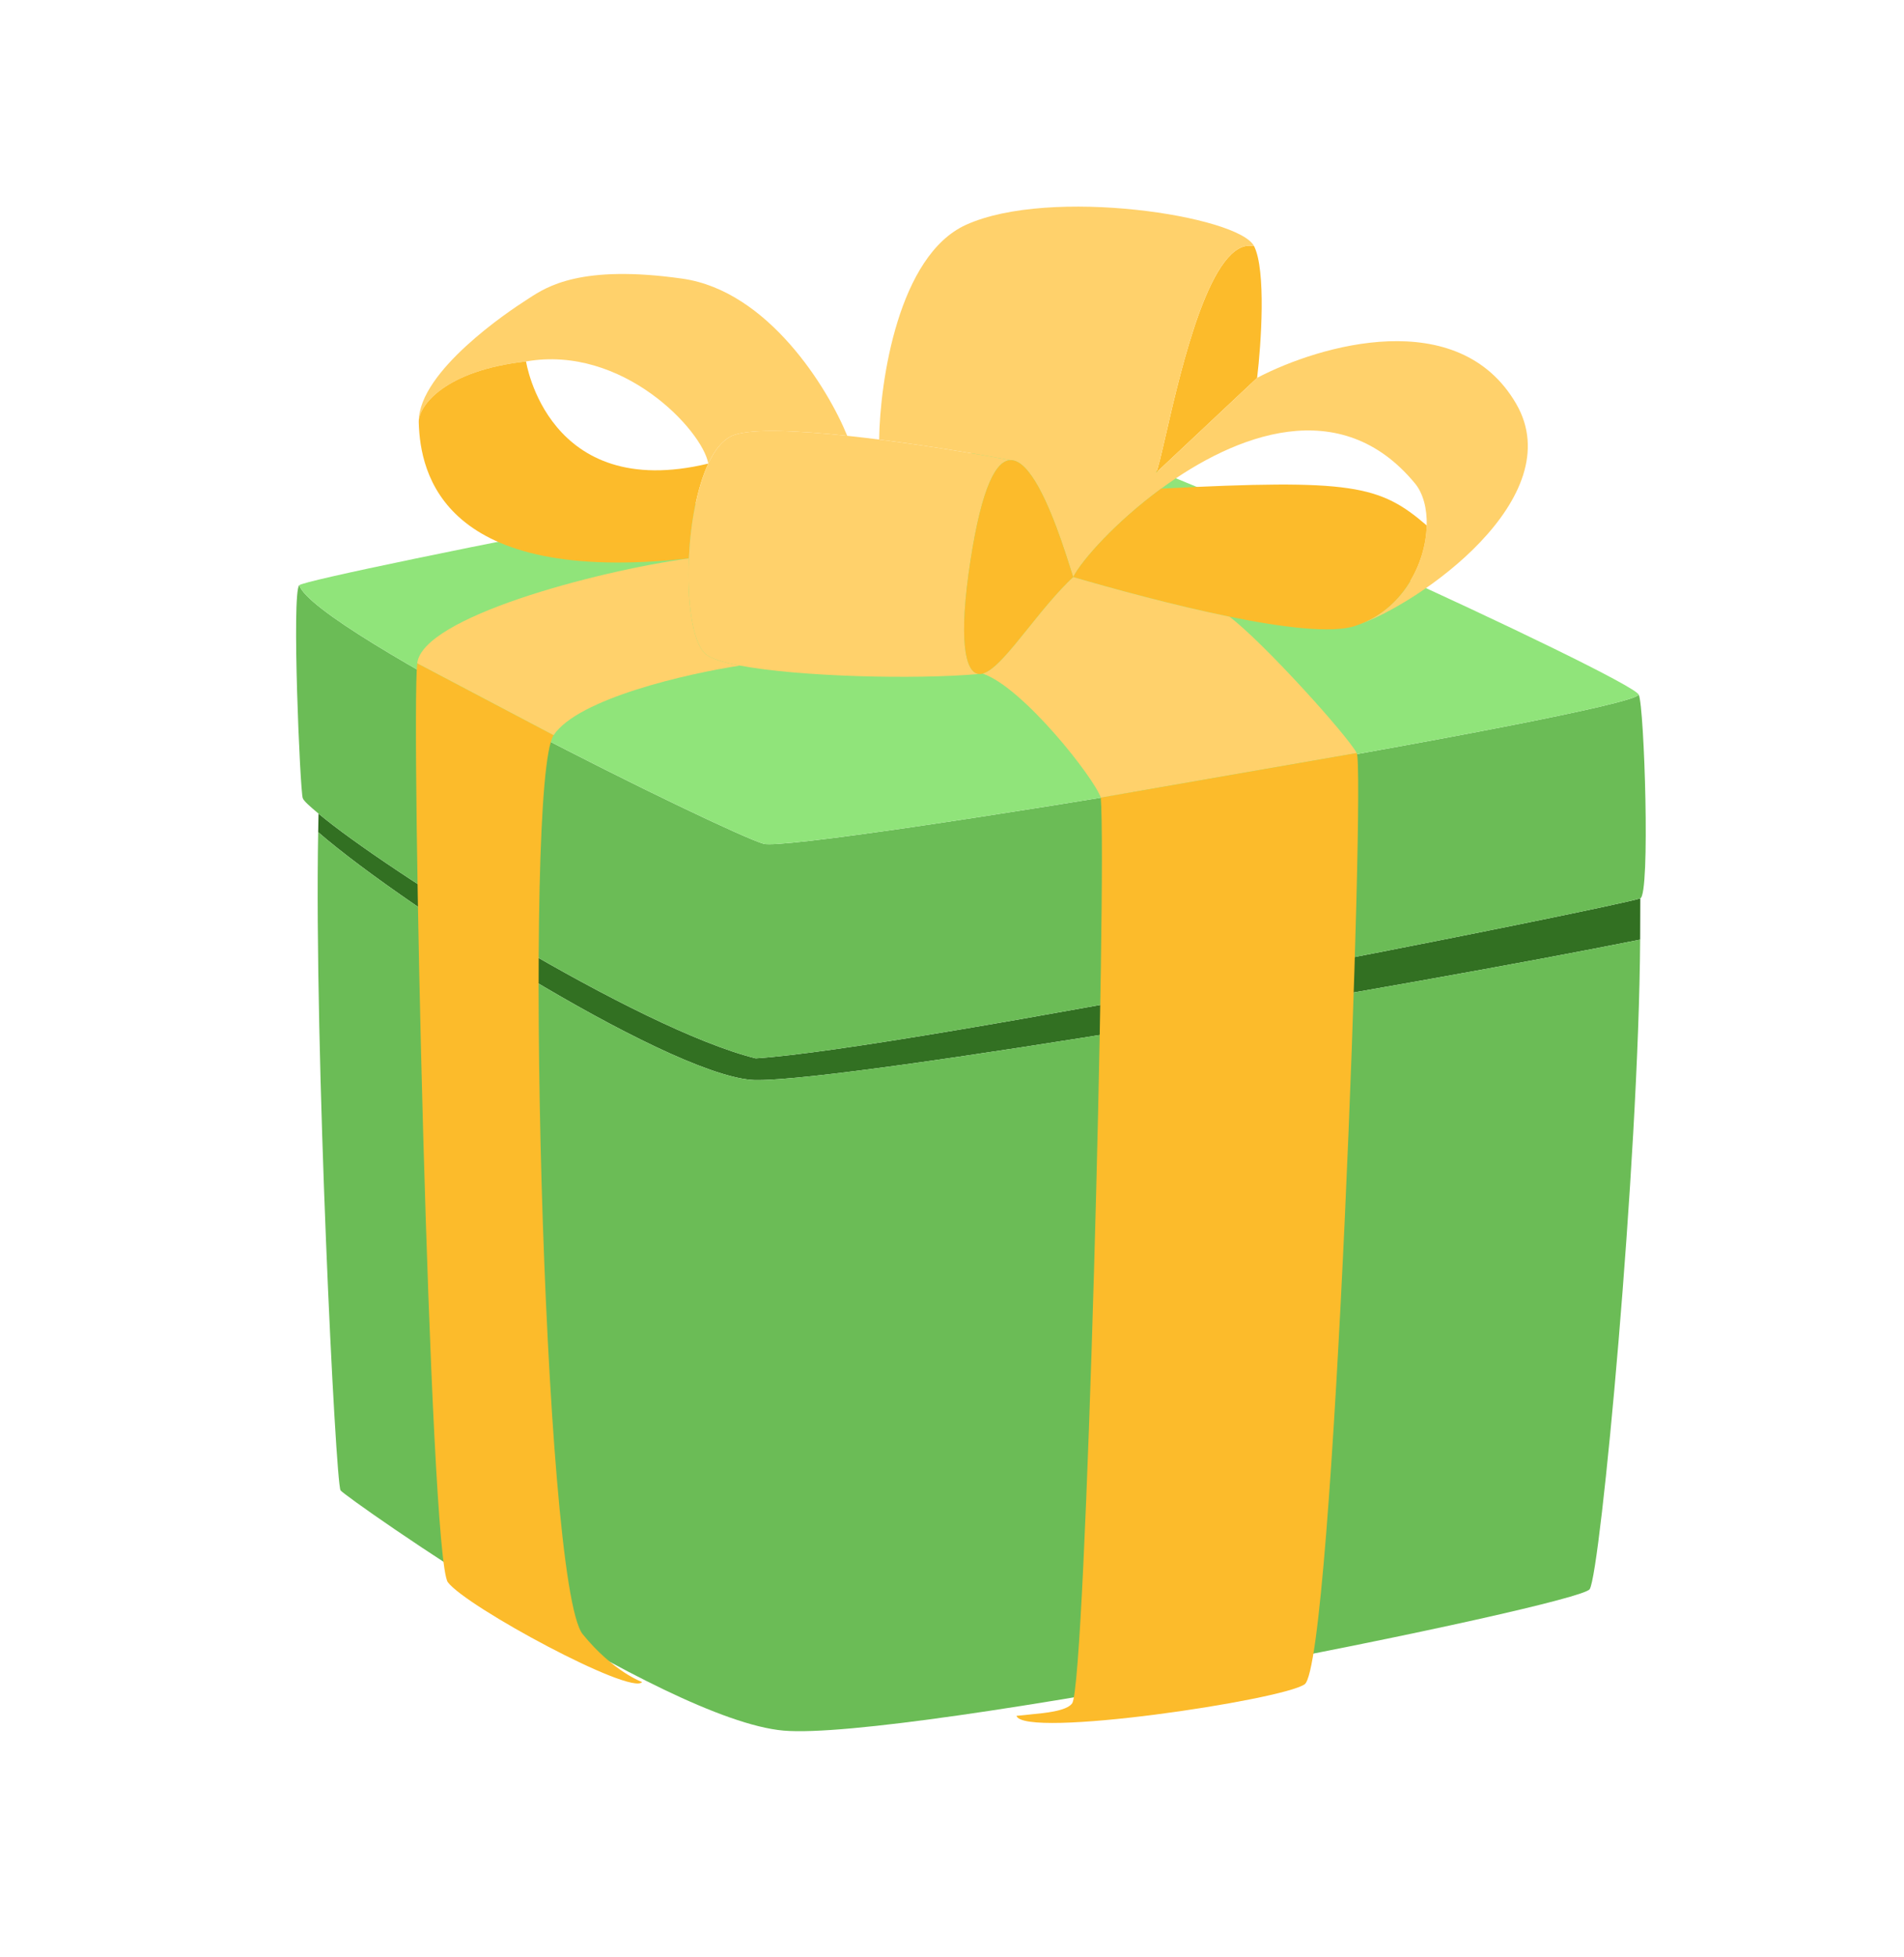 <?xml version="1.0" encoding="UTF-8"?> <svg xmlns="http://www.w3.org/2000/svg" width="253" height="260" viewBox="0 0 253 260" fill="none"> <path d="M217.958 119.347C214.241 120.587 120.415 139.333 100.416 140.6C84.693 136.683 51.024 115.405 42.326 108.089C42.31 108.887 42.294 109.708 42.278 110.552C54.484 121.104 90.687 143.846 100.777 143.483C113.389 143.479 187.741 130.894 217.94 124.828C217.952 122.91 217.958 121.078 217.958 119.347Z" fill="#327022"></path> <path fill-rule="evenodd" clip-rule="evenodd" d="M40.227 106.024C39.866 104.943 38.744 78.761 39.761 77.746C41.797 83.849 96.987 110.877 101.467 112.095C105.948 113.313 216.533 94.727 217.755 92.284C218.493 93.827 219.31 118.896 217.958 119.347C214.241 120.587 120.415 139.333 100.416 140.6C84.693 136.683 51.024 115.405 42.326 108.089C41.185 107.129 40.357 106.416 40.227 106.024ZM100.777 143.483C113.389 143.479 187.741 130.894 217.94 124.828C217.76 154.472 212.686 208.853 211.235 211.12C209.853 213.279 120.2 231.321 104.112 229.907C88.023 228.493 46.02 198.993 45.256 197.998C44.586 197.125 41.741 139.334 42.278 110.552C54.484 121.104 90.687 143.846 100.777 143.483Z" fill="#6BBC56"></path> <path d="M141.996 58.554C135.072 58.152 40.937 76.57 39.761 77.746C41.797 83.849 96.987 110.877 101.467 112.095C105.948 113.313 216.533 94.727 217.755 92.284C216.706 90.095 148.92 58.957 141.996 58.554Z" fill="#90E47A"></path> <path d="M97.598 57.769C100.083 56.939 105.975 57.196 112.578 57.897C110.029 51.612 102.079 38.639 90.674 37.018C77.208 35.105 72.646 38.087 70.294 39.625C70.156 39.716 70.025 39.801 69.901 39.88C67.685 41.291 55.699 49.281 55.643 55.954C55.736 53.848 59.15 49.213 69.901 48.019C82.731 45.773 93.321 57.161 94.118 61.584C95.033 59.636 96.19 58.238 97.598 57.769Z" fill="#FFD16B"></path> <path d="M55.645 56.167C55.848 62.882 58.785 77.787 91.531 74.179C91.741 69.617 92.592 64.835 94.118 61.584C72.752 66.737 69.901 48.019 69.901 48.019C59.15 49.213 55.736 53.848 55.643 55.954C55.642 56.025 55.643 56.096 55.645 56.167Z" fill="#FCBB2B"></path> <path d="M167.045 50.196C167.582 45.702 168.253 35.91 166.638 32.697C160.967 31.442 157.001 48.691 154.93 57.699C154.324 60.336 153.88 62.267 153.603 62.821L167.045 50.196Z" fill="#FCBB2B"></path> <path d="M116.818 58.392C123.281 59.21 129.876 60.308 134.273 61.131C136.825 61.07 139.374 67.115 141.004 71.772C141.544 73.317 141.984 74.709 142.289 75.674C142.42 76.091 142.526 76.428 142.605 76.664C143.691 74.493 148.223 69.362 154.3 64.91C164.177 57.676 178.136 52.237 188.021 64.223C189.105 65.538 189.636 67.556 189.581 69.807C189.459 74.84 186.41 81.039 180.078 83.152C188.631 80.298 208.723 66.133 201.462 53.634C193.805 40.453 175.327 45.85 167.045 50.196L153.603 62.821C153.88 62.267 154.324 60.336 154.93 57.699C157.001 48.691 160.967 31.442 166.638 32.697C164.619 28.682 139.552 24.779 128.351 29.873C119.39 33.948 116.928 50.584 116.818 58.392Z" fill="#FFD16B"></path> <path d="M128.96 74.434C130.483 64.589 132.379 61.177 134.273 61.131C129.876 60.308 123.281 59.21 116.818 58.392C115.39 58.211 113.968 58.044 112.578 57.897C105.975 57.196 100.083 56.939 97.598 57.769C96.19 58.238 95.033 59.636 94.118 61.584C92.592 64.835 91.741 69.617 91.531 74.179C91.265 79.938 92.021 85.344 93.728 86.868C94.409 87.477 96.054 87.995 98.32 88.422C106.191 89.906 121.558 90.291 130.06 89.54C128.193 89.337 127.354 84.826 128.96 74.434Z" fill="#FFD16B"></path> <path d="M154.3 64.91C148.223 69.362 143.691 74.493 142.605 76.664C147.661 78.134 155.805 80.388 163.373 81.927C170.438 83.364 177.001 84.178 180.078 83.152C186.41 81.039 189.459 74.84 189.581 69.807C183.337 64.43 179.671 63.618 154.3 64.91Z" fill="#FCBB2B"></path> <path fill-rule="evenodd" clip-rule="evenodd" d="M130.06 89.54C130.228 89.558 130.405 89.541 130.589 89.491C132.12 89.069 134.21 86.468 136.631 83.454C138.466 81.171 140.49 78.65 142.605 76.664C142.526 76.428 142.42 76.091 142.289 75.674C141.984 74.709 141.544 73.317 141.004 71.772C139.374 67.115 136.825 61.07 134.273 61.131C132.379 61.177 130.483 64.589 128.96 74.434C127.354 84.826 128.193 89.337 130.06 89.54ZM77.432 217.105C72.092 210.538 69.492 103.772 73.566 97.665L55.441 88.113C54.583 95.718 57.067 206.944 59.511 210.198C61.954 213.452 83.895 225.286 85.321 223.454C85.321 223.454 81.48 222.082 77.432 217.105ZM55.645 56.167C55.64 56.099 55.639 56.028 55.643 55.954C55.642 56.025 55.643 56.096 55.645 56.167Z" fill="#FCBB2B"></path> <path d="M93.728 86.868C92.021 85.344 91.265 79.938 91.531 74.179C78.986 75.925 56.127 82.03 55.441 88.113L73.566 97.665C76.824 92.78 91.426 89.468 98.32 88.422C96.054 87.995 94.409 87.477 93.728 86.868Z" fill="#FFD16B"></path> <path d="M130.589 89.491C135.952 91.319 145.404 103.365 146.27 105.963L180.281 100.04C178.932 97.583 167.923 85.388 163.373 81.927C155.805 80.388 147.661 78.134 142.605 76.664C140.49 78.65 138.466 81.171 136.631 83.454C134.21 86.468 132.12 89.069 130.589 89.491Z" fill="#FFD16B"></path> <path d="M146.27 105.963C147.085 116.543 144.304 223.632 142.471 226.278C141.732 227.345 138.58 227.587 137.305 227.717C136.443 227.805 135.825 227.887 135.064 227.946C136.082 230.997 170.258 225.878 173.353 223.76C177.223 221.112 181.44 102.152 180.281 100.04L146.27 105.963Z" fill="#FCBB2B"></path> </svg> 